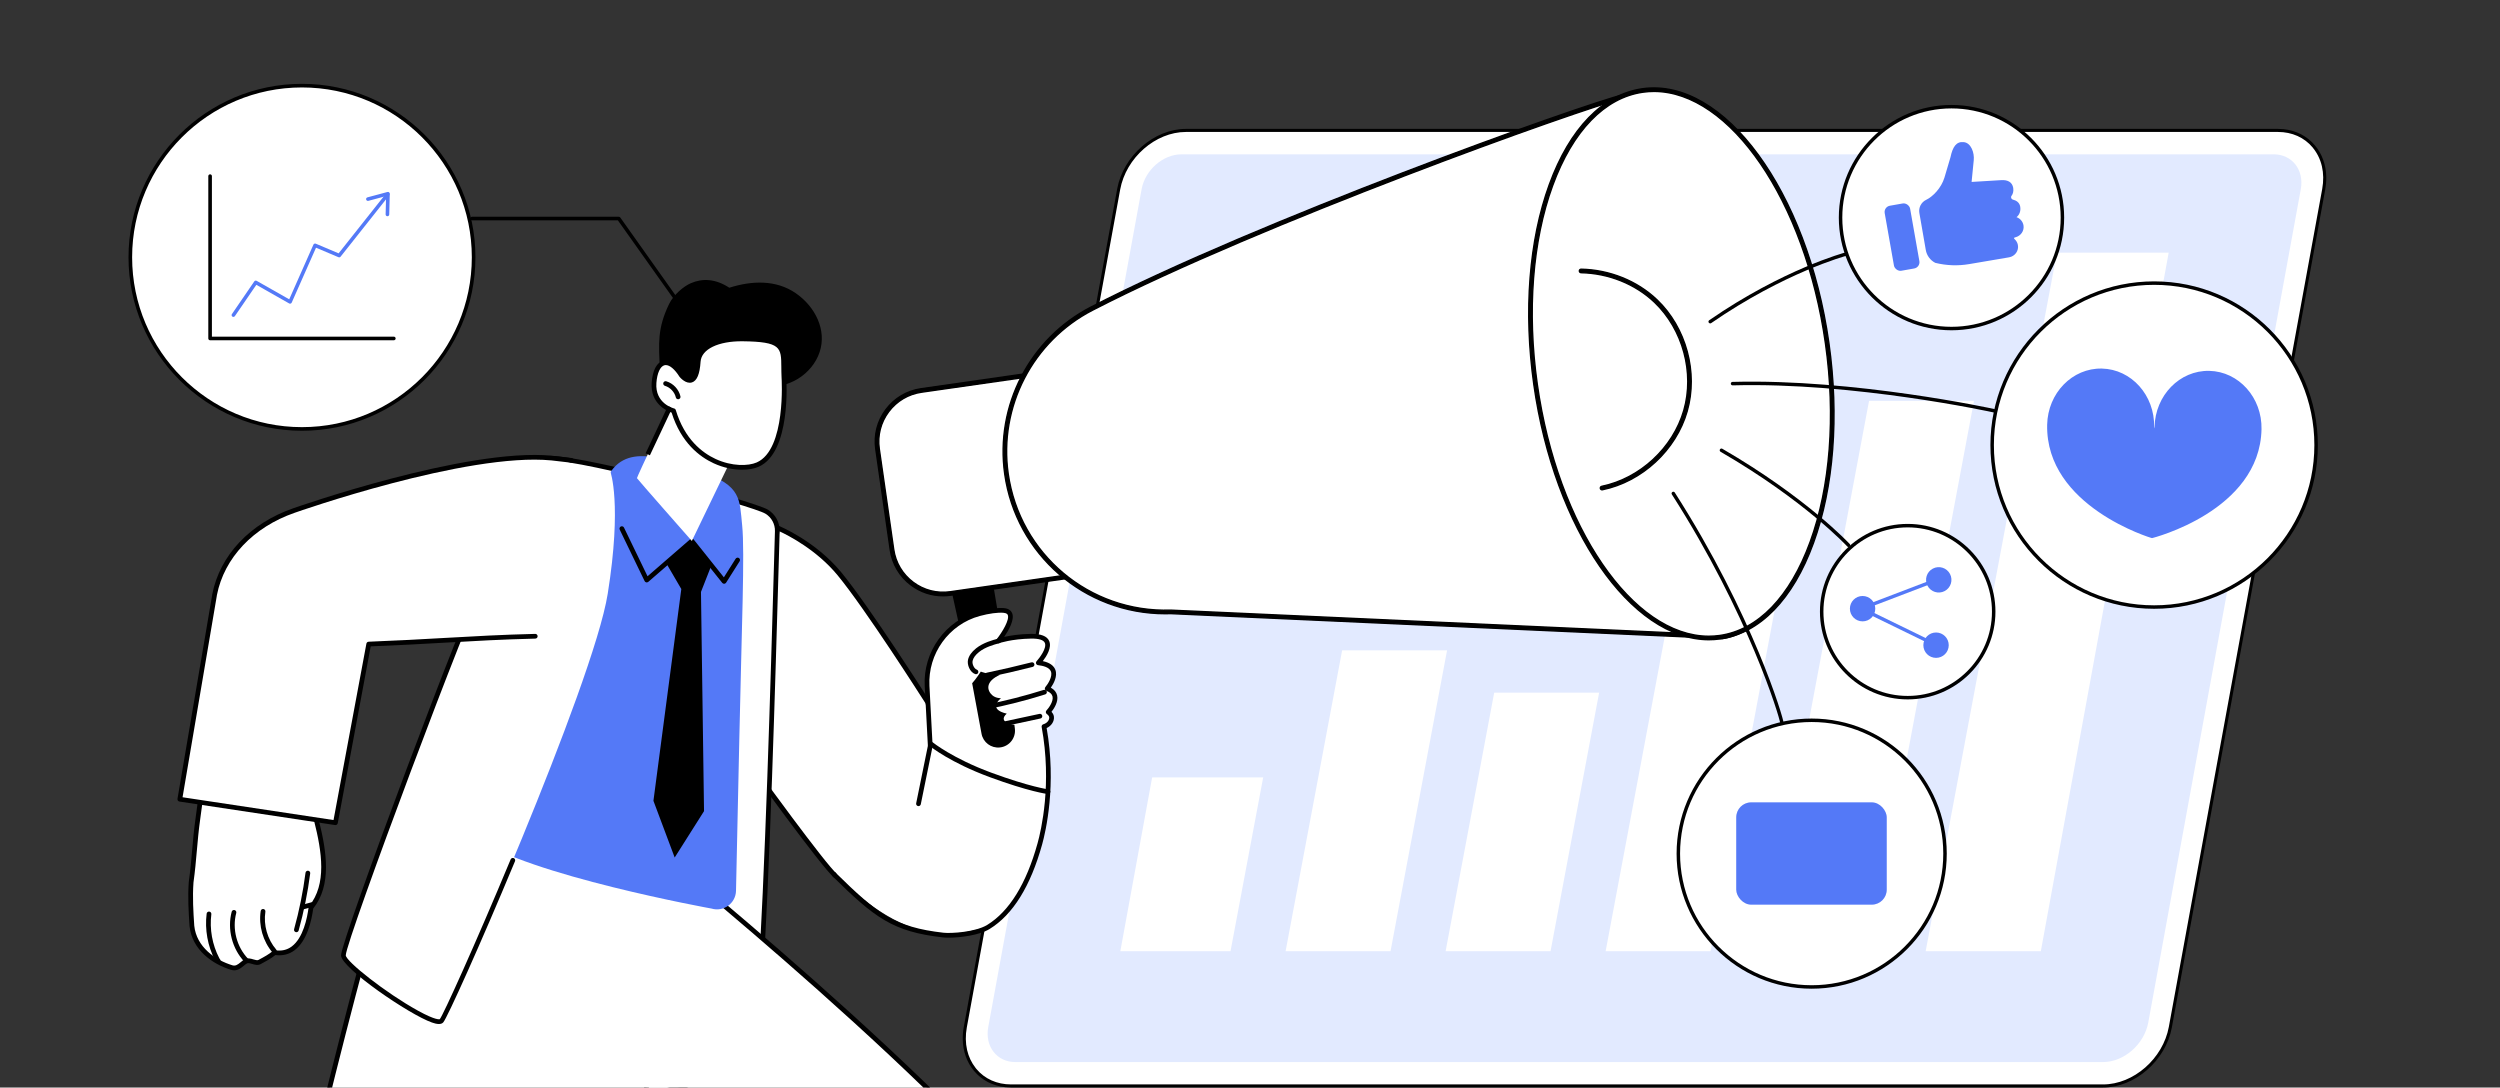 <?xml version="1.0" encoding="UTF-8"?>
<svg id="_レイヤー_2" data-name="レイヤー_2" xmlns="http://www.w3.org/2000/svg" width="1200" height="522" version="1.1" viewBox="0 0 1200 522">
  <rect x="0" y="0" width="1200" height="522" fill="#333333" stroke="none"/>
  <!-- Generator: Adobe Illustrator 29.4.0, SVG Export Plug-In . SVG Version: 2.1.0 Build 152)  -->
  <defs>
    <style>
      .st0 {
        fill: #e2eaff;
      }

      .st1 {
        fill: #fff;
      }

      .st2 {
        fill: #5479f7;
      }

      .st3 {
        stroke: #000;
        stroke-miterlimit: 10;
        stroke-width: .675px;
      }
    </style>
  </defs>
  <g id="Digital_PR">
    <g>
      <g>
        <g>
          <path class="st1" d="M1093.437,62.604h-524.192c-14.975,0-29.429,12.649-32.285,28.252l-73.609,402.155h0c-2.856,15.603,6.968,28.252,21.943,28.252h524.192c14.975,0,29.429-12.649,32.285-28.252l73.609-402.155h0c2.856-15.603-6.968-28.252-21.943-28.252Z"/>
          <path d="M1111.202,69.836c-3.748-4.497-9.048-7.226-15.118-7.838-.867-.087-1.75-.132-2.647-.132h-524.191c-15.29,0-30.098,12.945-33.011,28.856l-73.609,402.155c-.37,2.018-.538,4.002-.51,5.928.083,5.78,1.933,11.049,5.413,15.224,3.748,4.497,9.048,7.226,15.118,7.838.867.087,1.75.132,2.647.132h524.191c15.29,0,30.098-12.945,33.011-28.857l73.609-402.155c.37-2.019.538-4.002.51-5.928-.084-5.78-1.933-11.049-5.413-15.224ZM1041.046,492.878c-2.791,15.244-16.949,27.647-31.56,27.647H485.294c-6.727,0-12.633-2.642-16.632-7.439-.136-.163-.261-.333-.392-.5-1.961-2.502-3.329-5.399-4.057-8.566-.777-3.378-.835-7.058-.136-10.876h0l73.609-402.155c2.791-15.244,16.949-27.647,31.56-27.647h524.191c6.727,0,12.633,2.642,16.632,7.439.394.473.758.966,1.107,1.468,1.069,1.537,1.931,3.205,2.571,4.981.299.829.552,1.681.755,2.553.005.022.012.042.017.064.777,3.378.835,7.058.136,10.876h0l-73.609,402.155Z"/>
        </g>
        <path class="st0" d="M487.393,509.796c-8.897,0-14.733-7.515-13.036-16.785l73.609-402.155c1.697-9.27,10.284-16.785,19.181-16.785h524.192c8.897,0,14.733,7.515,13.036,16.785l-73.196,399.899c-1.925,10.516-11.666,19.04-21.758,19.04H487.393Z"/>
        <g>
          <polygon class="st1" points="537.761 456.569 599.133 121.269 1040.971 121.269 979.6 456.569 537.761 456.569"/>
          <g>
            <polygon class="st0" points="654.791 115.234 588.386 468.632 614.823 468.632 681.228 115.234 654.791 115.234"/>
            <polygon class="st0" points="731.598 115.234 665.193 468.632 691.631 468.632 758.036 115.234 731.598 115.234"/>
            <polygon class="st0" points="808.406 115.234 742.001 468.632 768.438 468.632 834.844 115.234 808.406 115.234"/>
            <polygon class="st0" points="885.214 115.234 818.809 468.632 845.246 468.632 911.651 115.234 885.214 115.234"/>
            <polygon class="st0" points="962.021 115.234 895.616 468.632 922.054 468.632 988.459 115.234 962.021 115.234"/>
          </g>
        </g>
      </g>
      <polygon class="st0" points="541.879 373.141 616.427 373.141 632.241 312.146 703.401 312.146 700.012 332.478 777.949 332.478 792.633 280.52 867.182 280.52 881.865 192.417 954.155 192.417 968.839 149.495 977.875 96.407 572.376 100.926 541.879 373.141"/>
    </g>
    <g>
      <g>
        <g>
          <path class="st1" d="M373.147,253.352s17.401,7.049,29.776,22.061c13.858,16.81,42.428,61.813,42.428,61.813l20.866,86.956s-59.514.932-65.276-3.903c-5.762-4.835-41.579-54.333-41.579-54.333l13.785-112.594Z"/>
          <path d="M453.945,425.404c-18.08,0-49.314-.548-53.733-4.257-5.802-4.87-40.303-52.51-41.77-54.536-.167-.232-.241-.518-.206-.802l13.784-112.595c.042-.351.246-.661.55-.84.305-.178.676-.206,1-.074.722.292,17.811,7.331,30.226,22.391,13.744,16.671,42.225,61.475,42.511,61.926.068.106.116.222.146.343l20.866,86.957c.08.335.004.688-.207.96-.211.271-.534.433-.878.439-1.552.024-6.168.088-12.29.088ZM360.542,365.642c3.262,4.5,35.795,49.291,41.128,53.768,3.912,3.282,39.348,3.984,63.114,3.659l-20.492-85.395c-1.883-2.959-29.002-45.475-42.245-61.54-10.067-12.211-23.656-19.135-27.961-21.126l-13.545,110.634Z"/>
          <g>
            <path class="st1" d="M368.017,245.616c3.265,1.992,5.2,5.571,5.088,9.39-1.626,56.007-4.544,163.481-8.369,219.475-.666,9.743-2.143,19.811-7.498,27.977-4.878,7.44-12.613,12.65-20.859,16.003-8.246,3.353-17.069,5.01-25.821,6.647-3.347-26.848,17.15-105.798,16.14-132.834-.978-26.195-1.954-52.47.313-78.582,1.588-18.289-55.877-33.936-50.076-51.382,1.647-4.952-20.723-40.571-15.432-42.134,10.177-3.007,100.17,21.569,106.513,25.439Z"/>
            <path d="M310.558,526.243c-.239,0-.473-.075-.669-.218-.252-.185-.418-.465-.456-.775-1.836-14.728,3.351-44.55,8.366-73.39,4.229-24.318,8.224-47.286,7.766-59.542-.964-25.81-1.961-52.498.317-78.723.716-8.249-12.457-16.455-25.196-24.391-14.437-8.992-28.074-17.486-24.827-27.251.596-1.791-4.148-11.497-7.612-18.585-6.08-12.443-9.683-20.204-8.426-23.059.27-.614.741-1.035,1.363-1.218,10.307-3.04,100.363,21.25,107.425,25.559,3.596,2.194,5.754,6.175,5.631,10.39l-.381,13.171c-1.663,57.768-4.445,154.456-7.989,206.35-.636,9.279-2.045,19.924-7.682,28.521-4.526,6.902-11.919,12.585-21.38,16.432-8.383,3.408-17.359,5.088-26.04,6.712-.069.012-.138.019-.208.019ZM264.097,221.036c-.983,0-1.747.073-2.272.228-1.031,1.685,4.911,13.842,8.46,21.106,5.341,10.929,8.573,17.756,7.727,20.297-2.683,8.067,10.817,16.477,23.872,24.61,13.32,8.297,27.094,16.877,26.257,26.513-2.265,26.084-1.271,52.701-.31,78.442.466,12.493-3.548,35.577-7.798,60.015-4.852,27.901-9.864,56.727-8.481,71.521,8.194-1.536,16.61-3.191,24.399-6.358,9.033-3.672,16.066-9.058,20.339-15.573,5.349-8.159,6.7-18.446,7.314-27.433,3.541-51.849,6.324-148.508,7.985-206.26l.38-13.172c.1-3.403-1.642-6.616-4.544-8.388h-.001c-6.264-3.824-86.468-25.548-103.328-25.548Z"/>
          </g>
        </g>
        <polygon points="469.274 340.532 456.226 281.237 476.828 281.169 487.057 342.347 469.274 340.532"/>
        <path class="st1" d="M446.516,357.87c-1.431-1.83-1.009-1.291-2.44-3.12-6.792,6.541-15.273,14.977-22.053,25.775-7.074,11.268-16.518,30.105-20.98,39.785,11.156,9.649,27.526,25.776,51.671,28.524,4.058.462,15.152-2.191,19.052-3.45,15.746-5.085,23.817-27.55,27.367-40.346,2.898-10.445,6.468-31.886,1.977-56.293,2.47-.731,3.824-2.77,3.65-4.563-.075-.769-.54-1.579-1.63-2.384,0,0,7.73-8.172-.487-11.271,0,0,9.366-10.875-4.246-12.375,0,0,12.016-11.833-3.462-12.761-12.246-.734-15.753,2.269-15.753,2.269,0,0,11.134-13.864,2.649-14.64-2.665-.244-7.005.258-11.818,1.56-15.469,4.185-25.858,18.693-25.012,34.696.504,9.532,1.009,19.063,1.513,28.595Z"/>
        <path d="M455.361,450.089c-1.087,0-2.031-.044-2.775-.13-24.135-2.747-32.732-9.437-53.046-29.419-.446-.44-.453-1.158-.013-1.604.438-.447,1.158-.453,1.604-.013,19.893,19.567,28.293,26.117,51.713,28.783,3.765.424,15.462-.327,21.009-3.741,10.645-6.551,18.784-19.752,24.188-39.233,1.724-6.21,6.959-28.587,1.955-55.785-.105-.571.237-1.129.794-1.293,2.002-.592,2.959-2.174,2.843-3.364-.05-.511-.445-1.042-1.175-1.582-.261-.193-.426-.489-.455-.812-.03-.322.082-.643.304-.879.997-1.058,3.461-4.328,2.907-6.724-.271-1.17-1.242-2.055-2.969-2.706-.347-.131-.607-.422-.699-.78-.091-.359-.002-.74.238-1.02,1.07-1.247,3.63-5.029,2.646-7.519-.789-1.997-3.783-2.728-6.156-2.99-.425-.047-.789-.33-.938-.73-.15-.401-.061-.853.229-1.168,1.38-1.495,5.068-6.328,3.95-8.822-.624-1.395-2.861-2.082-6.56-2.035-9.413.161-15.34,2.184-15.398,2.205-.479.164-1.008-.003-1.299-.418-.291-.413-.275-.969.041-1.364,2.832-3.529,6.389-9.512,5.432-11.765-.093-.219-.377-.886-2.002-1.035-2.708-.251-6.971.321-11.418,1.524-14.823,4.011-24.991,18.117-24.175,33.542l1.513,28.596c.032.626-.447,1.16-1.073,1.193-.61.029-1.16-.449-1.193-1.073l-1.513-28.596c-.872-16.485,9.999-31.563,25.85-35.85,4.694-1.271,9.26-1.864,12.217-1.595,2.46.225,3.469,1.435,3.884,2.408,1.304,3.073-1.645,8.251-3.805,11.422,2.759-.621,7.194-1.366,12.903-1.463,4.685-.051,7.63,1.057,8.669,3.377,1.42,3.173-1.264,7.416-3.035,9.711,3.174.678,5.185,2.051,5.99,4.096,1.227,3.117-.85,6.795-2.139,8.645,1.649.909,2.663,2.15,3.021,3.703.701,3.044-1.484,6.342-2.707,7.892.697.733,1.09,1.533,1.174,2.389.214,2.207-1.217,4.351-3.496,5.399,4.804,27.254-.431,49.612-2.168,55.87-5.563,20.051-14.037,33.697-25.185,40.558-4.912,3.022-14.136,4.192-19.681,4.192Z"/>
        <path d="M440.875,386.937c-.075,0-.151-.008-.227-.023-.615-.124-1.01-.723-.885-1.337l5.643-27.7c.124-.615.727-1.01,1.337-.885.615.124,1.01.723.885,1.337l-5.643,27.7c-.109.538-.582.908-1.11.908Z"/>
        <path d="M503.044,381.145c-.047,0-.093-.002-.14-.009-.359-.044-9.007-1.164-27.85-8.118-18.897-6.975-28.342-14.584-28.734-14.905-.485-.396-.558-1.109-.163-1.595.395-.485,1.11-.557,1.596-.163.093.076,9.581,7.704,28.087,14.534,18.544,6.845,27.256,7.986,27.342,7.997.621.078,1.062.644.986,1.265-.072.575-.561.995-1.124.995Z"/>
        <path d="M466.634,327.947l4.506,24.256c.77,4.144,4.589,7.005,8.783,6.578,4.523-.46,7.781-4.552,7.216-9.063l-.227-1.813s-8.44-.96-3.687-5.376c0,0-9.386-1.65-2.773-7.381,0,0-2.447.067-4.146-1.422-2.483-2.177-3.71-6.539,3.808-9.885-7.484-.365-9.309-1.491-9.309-1.491,0,0-2.38,3.691-4.17,5.596Z"/>
        <g>
          <path d="M473.853,325.142c-.526,0-.998-.368-1.109-.903-.128-.613.265-1.214.879-1.342,7.167-1.496,14.395-3.169,21.482-4.972.604-.158,1.224.212,1.379.819.155.608-.212,1.225-.819,1.379-7.12,1.812-14.38,3.493-21.579,4.995-.078.017-.156.024-.233.024Z"/>
          <path d="M473.216,340.529c-.532,0-1.006-.375-1.112-.916-.121-.615.28-1.211.895-1.331,9.427-1.843,18.853-4.244,28.018-7.135.595-.185,1.235.144,1.423.741.188.597-.144,1.234-.741,1.423-9.246,2.915-18.756,5.337-28.265,7.197-.074.014-.147.021-.219.021Z"/>
          <path d="M478.478,349.342c-.524,0-.994-.364-1.108-.896-.132-.613.258-1.216.871-1.347l20.687-4.432c.617-.138,1.215.259,1.347.871.132.613-.258,1.216-.871,1.347l-20.687,4.432c-.081.018-.161.025-.239.025Z"/>
          <path d="M468.469,323.621c-.127,0-.257-.021-.383-.066-2.555-.918-3.972-4.506-3.443-6.863.434-1.93,1.694-3.721,3.85-5.474,3.396-2.763,8.237-4.045,10.304-4.594l.268-.071c.607-.163,1.227.197,1.389.802s-.197,1.227-.802,1.389l-.274.073c-1.926.511-6.437,1.706-9.454,4.159-1.747,1.421-2.75,2.799-3.068,4.213-.341,1.519.722,3.773,1.996,4.23.59.213.896.862.685,1.451-.166.463-.603.751-1.068.751Z"/>
        </g>
      </g>
      <g>
        <path class="st1" d="M518.933,609.336c-29.7-61.147-201.834-199.915-201.834-199.915-42.377-.328-84.755-.655-127.132-.983-6.271,8.395-53.686,195.294-57.268,230.691-7.173,4.239-19.409,11.462-34.631,20.387l142.747,27.53c13.55-23.532,19.416-51.83,20.889-59.158,4.534-22.56,21.122-81.634,24.721-99.003,44.601,33.407,102.353,101.416,119.823,126.749l112.685-46.297Z"/>
        <path d="M97.494,658.538c14.878-8.724,26.904-15.821,34.136-20.095,2.137-19.58,16.149-79.41,27.594-125.061,11.936-47.615,26.364-100.977,29.834-105.623.214-.287.55-.455.908-.455h.009l127.133.983c.256.002.504.091.703.251,1.722,1.389,172.672,139.629,202.141,200.303l-2.024,1.025c-28.678-59.041-193.009-192.651-201.235-199.314l-126.102-.975c-6.842,12.695-53.108,193.533-56.765,229.666-.037.359-.241.679-.552.863-7.174,4.239-19.412,11.464-34.634,20.389l-1.148-1.956ZM239.832,686.479c8.854-15.376,16.227-36.264,20.76-58.815,2.482-12.352,8.681-36.048,14.149-56.955,4.6-17.587,8.946-34.2,10.573-42.054.079-.38.347-.693.71-.831.361-.136.77-.08,1.081.153,44.116,33.044,101.621,100.251,120.076,127.013l-1.868,1.287c-18.184-26.368-74.425-92.156-118.152-125.414-1.863,8.45-5.933,24.012-10.225,40.42-5.461,20.877-11.651,44.54-14.12,56.829-4.58,22.785-12.045,43.915-21.019,59.5l-1.965-1.132ZM132.698,639.129h.011-.011Z"/>
      </g>
      <g>
        <g>
          <path class="st2" d="M227.88,401.87c24.943,18.194,113.62,34.236,113.62,34.236,5.792,1.745,11.651-2.496,11.787-8.537.313-13.881.876-39.241,1.591-73.152,1.107-52.553,2.674-89.323,1.374-102.081-1.3-12.758-.281-19.135-19.253-25.784-17.49-6.13-37.965-15.259-46.09,4.113-1.576,3.759-4.749,6.621-8.589,7.999l-15.394,5.525s-63.99,139.487-39.047,157.681Z"/>
          <polygon points="341.177 272.127 336.468 284.118 337.933 389.347 323.849 411.611 313.649 384.393 327.029 282.733 319.986 270.668 332.074 260.536 341.177 272.127"/>
          <path d="M347.57,280.21c-.344,0-.671-.156-.886-.426l-14.75-18.489-20.75,17.996c-.267.232-.629.325-.971.254-.347-.071-.639-.299-.793-.617l-11.944-24.692c-.273-.564-.037-1.243.527-1.515.568-.271,1.243-.035,1.515.527l11.299,23.358,20.524-17.8c.234-.202.533-.3.847-.272.307.029.59.181.782.422l14.493,18.167,5.642-8.928c.335-.528,1.036-.687,1.565-.353.529.335.688,1.036.353,1.565l-6.493,10.276c-.196.31-.531.506-.897.526-.021.001-.041.002-.062.002Z"/>
        </g>
        <path class="st1" d="M292.98,226.401s5.655,15.224-1.273,58.614c-6.929,43.389-76.067,200.778-79.792,204.981-3.725,4.204-46.786-25.569-47.08-31.394s61.302-170.812,66.57-177.418c5.268-6.607,51.845-56.486,51.845-56.486l9.73,1.703Z"/>
        <path d="M210.683,491.53c-1.101,0-2.341-.368-3.346-.721-10.927-3.833-43.326-26.025-43.635-32.149-.335-6.638,61.487-171.5,66.816-178.183.393-.491,1.108-.569,1.594-.181.491.391.571,1.104.181,1.594-4.894,6.136-66.259,169.595-66.324,176.667.148,2.939,19.051,17.951,34.57,26.526,8.928,4.932,10.547,4.136,10.564,4.127,1.587-1.894,16.941-35.712,34.011-76.696.241-.578.906-.85,1.483-.61.578.24.852.905.61,1.483-16.754,40.228-32.543,75.214-34.444,77.36-.51.575-1.255.782-2.079.782Z"/>
        <g>
          <g>
            <path class="st1" d="M152.063,393.925l13.677-59.864-59.124-17.815c-7.717,42.189-14.883,100.002-15.085,117.981-.286,25.387,13.561,27.536,13.561,27.536,8.306,6.403,13.021-.716,13.021-.716,5.686,3.909,13.715-3.87,13.715-3.87,15.881,3.623,16.957-21.695,16.957-21.695,12.602-10.692,3.278-41.556,3.278-41.556Z"/>
            <path d="M112.441,465.754c-.479,0-.987-.072-1.531-.235-8.866-2.673-18.757-9.589-19.926-20.989-.451-6.809-.915-13.809-.361-21.27.74-5.273,1.175-10.241,1.595-15.046.423-4.834.861-9.833,1.602-15.092,3.196-24.931,6.999-48.974,10.631-71.24.101-.618.684-1.039,1.303-.937.618.101,1.038.685.937,1.303-3.63,22.246-7.428,46.266-10.622,71.177-.734,5.213-1.17,10.182-1.59,14.986-.423,4.835-.861,9.833-1.602,15.092-.533,7.228-.075,14.147.368,20.837,1.051,10.249,10.153,16.545,18.319,19.007,1.484.443,2.505-.277,4.003-1.525.599-.497,1.218-1.012,1.902-1.38,1.417-.759,2.88-.318,4.17.071.956.288,1.857.558,2.443.245,2.951-1.583,4.901-2.629,7.049-4.404.251-.207.579-.3.903-.245,3.052.492,5.739-.111,7.993-1.794,5.48-4.093,7.431-13.546,8.106-18.817.028-.211.112-.408.246-.572,8.54-10.492,6.185-25.901,2.368-40.99-.047-.183-.045-.374.001-.558,2.792-10.969,5.328-22.173,7.781-33.009,1.54-6.798,3.131-13.828,4.753-20.65.145-.609.761-.985,1.366-.841.609.145.986.757.841,1.366-1.618,6.809-3.209,13.833-4.746,20.627-2.436,10.758-4.954,21.879-7.725,32.788,3.89,15.457,6.205,31.257-2.675,42.445-.76,5.683-2.922,15.518-8.957,20.026-2.636,1.971-5.728,2.737-9.203,2.292-2.163,1.725-4.132,2.78-7.027,4.333-1.413.76-2.878.319-4.169-.071-.956-.288-1.859-.559-2.444-.245-.482.259-.988.68-1.524,1.126-1.197.996-2.63,2.188-4.578,2.188Z"/>
            <path d="M131.715,457.663c-.32,0-.638-.135-.863-.398-4.646-5.441-6.781-12.915-5.714-19.992.094-.619.672-1.037,1.292-.953.619.094,1.046.672.953,1.292-.973,6.436.969,13.232,5.195,18.18.407.476.35,1.192-.126,1.6-.214.182-.475.271-.737.271Z"/>
            <path d="M118.242,462.107c-.298,0-.597-.117-.82-.35-5.997-6.265-8.435-15.735-6.211-24.124.162-.605.783-.961,1.388-.805.605.161.966.782.805,1.388-2.027,7.64.194,16.266,5.657,21.973.433.452.418,1.171-.035,1.604-.219.21-.502.315-.784.315Z"/>
            <path d="M104.715,462.264c-.285,0-.571-.106-.791-.321-.319-.31-.534-.682-.702-1.006-3.555-6.815-4.986-14.768-4.029-22.395.079-.621.644-1.06,1.266-.985.623.078,1.062.645.985,1.266-.9,7.174.446,14.655,3.791,21.065.048.092.172.33.271.428.449.436.459,1.154.022,1.604-.223.228-.517.343-.813.343Z"/>
            <path d="M142.261,447.451c-.101,0-.204-.013-.305-.041-.604-.168-.957-.793-.79-1.397,2.462-8.854,4.306-17.967,5.48-27.089.081-.619.638-1.046,1.271-.98.621.081,1.06.649.98,1.271-1.189,9.228-3.054,18.449-5.544,27.406-.14.502-.596.831-1.092.831Z"/>
            <path d="M145.472,436.484c-.501,0-.959-.335-1.094-.842-.162-.605.198-1.227.803-1.388l4.418-1.182c.607-.163,1.228.197,1.389.802.162.606-.197,1.227-.802,1.389l-4.42,1.182c-.097.027-.196.039-.294.039Z"/>
          </g>
          <g>
            <path class="st1" d="M267.644,305.208c-34.002.377-56.088,2.636-90.658,3.945l-15.979,85.748-74.694-11.275,16.566-97.39c.031-.275.071-.549.124-.821,3.572-18.269,17.773-33.325,38.108-40.368,4.778-1.712,114.309-40.357,137.415-19.862,5.479,4.86,8.033,10.143,8.033,10.143,4.047,8.987-1.74,42.341-1.74,42.341-2.464,13.602-13.534,24.03-17.174,27.539Z"/>
            <path d="M161.008,396.035c-.056,0-.113-.004-.171-.012l-74.694-11.274c-.301-.045-.572-.211-.75-.457-.178-.247-.25-.555-.199-.855l16.567-97.39c.025-.241.071-.547.13-.849,3.646-18.648,18.169-34.058,38.85-41.221.808-.289,83.081-29.233,124.247-25.228l9.416,1.096c.623.072,1.069.636.996,1.257-.073.623-.625,1.077-1.257.996l-9.395-1.093c-40.66-3.948-122.439,24.822-123.253,25.113-19.919,6.899-33.887,21.67-37.377,39.517-.048.243-.084.486-.111.731l-16.382,96.314,72.469,10.939,15.777-84.672c.098-.521.543-.905,1.072-.925,13.586-.515,25.214-1.174,36.459-1.812,14.245-.809,27.7-1.572,43.495-1.947h.028c.614,0,1.118.491,1.133,1.108.014.626-.481,1.145-1.108,1.161-15.757.374-29.194,1.137-43.419,1.944-11.005.624-22.377,1.269-35.595,1.779l-15.813,84.858c-.102.544-.577.926-1.114.926Z"/>
          </g>
        </g>
      </g>
      <g>
        <path d="M321.149,145.956c2.189-4.54,7.003-8.51,10.406-10,5.677-2.485,11.963-2.142,18.516,2.158,10.705-3.41,22.417-3.936,31.923,2.641,9.241,6.394,14.959,17.585,11.427,28.24-3.533,10.655-15.349,18.203-26.36,15.948-4.519,8.812-15.403,13.228-25.221,11.852-8.868-1.242-24.436-9.022-25.034-19.223-.753-12.828-1.211-20.098,4.343-31.616Z"/>
        <path class="st1" d="M352.46,217.434l-20.377,42.229s-26.21-29.764-26.351-30.151c-.141-.388,16.958-36.391,16.958-36.391,0,0,11.217-10.224,29.77,24.313Z"/>
        <g>
          <g>
            <path class="st1" d="M376.28,181.124s2.489,35.323-12.629,41.9c-8.969,3.902-32.501.275-40.367-25.868,0,0-10.143-2.522-9.347-13.42s7.059-13.207,13.157-3.534c0,0,7.071,8.513,8.05-6.631.426-6.597,8.783-11.046,21.322-10.896,22.685.271,19.162,4.95,19.814,18.45Z"/>
            <path d="M356.171,225.479c-4.076,0-8.85-.894-13.644-3.116-6.721-3.115-15.628-9.858-20.153-24.307-2.343-.816-10.304-4.349-9.568-14.404.432-5.919,2.478-9.762,5.612-10.544,1.787-.448,5.395-.199,9.592,6.419.686.795,2.362,2.221,3.453,1.865.626-.205,2.128-1.385,2.549-7.896.465-7.192,9.221-11.96,21.858-11.96.204,0,.405.001.61.003,19.72.236,20.749,3.926,20.825,14.561.01,1.479.022,3.154.109,4.956.116,1.656,2.32,36.207-13.31,43.006-2.011.875-4.761,1.416-7.931,1.416ZM319.582,175.235c-.21,0-.415.024-.614.074-2.059.514-3.554,3.775-3.9,8.509-.718,9.831,8.113,12.143,8.49,12.236.389.096.697.391.813.774,4.224,14.039,12.723,20.515,19.11,23.476,7.842,3.637,15.718,3.417,19.716,1.678,14.21-6.181,11.975-40.434,11.952-40.779-.001-.009-.001-.017-.002-.024-.09-1.854-.102-3.558-.112-5.062-.066-9.285-.086-12.086-18.583-12.308-11.696-.112-19.788,3.812-20.177,9.834-.381,5.891-1.727,9.132-4.114,9.907-2.876.934-5.636-2.257-5.941-2.625-.031-.038-.06-.078-.086-.12-2.239-3.551-4.635-5.571-6.552-5.571Z"/>
          </g>
          <path d="M325.506,191.638c-.516,0-.983-.354-1.104-.878-.596-2.578-2.704-4.816-5.244-5.571-.6-.18-.943-.811-.764-1.411.179-.598.803-.937,1.411-.764,3.349.996,6.02,3.835,6.808,7.234.141.61-.239,1.22-.85,1.361-.086.02-.172.029-.257.029Z"/>
        </g>
        <path d="M311.95,218.55l-2.054-.964s6.054-12.894,10.243-21.733c.268-.565.944-.805,1.511-.538.566.268.808.944.538,1.511-4.187,8.835-10.239,21.725-10.239,21.725Z"/>
      </g>
      <g>
        <g>
          <path class="st1" d="M449.055,184.411h60.218v98.435h-60.218c-13.688,0-24.801-11.113-24.801-24.801v-48.832c0-13.688,11.113-24.801,24.801-24.801Z" transform="translate(-28.462 68.697) rotate(-8.169)"/>
          <path class="st3" d="M452.651,285.955c-5.501,0-10.832-1.765-15.313-5.122-5.481-4.105-9.035-10.098-10.009-16.876l-6.939-48.337c-.972-6.779.752-13.529,4.857-19.01,4.104-5.481,10.098-9.035,16.876-10.009l59.607-8.557c.224-.03.442.026.619.158.177.133.294.331.326.549l13.987,97.436c.065.456-.252.879-.707.945l-59.607,8.557c-1.236.177-2.471.265-3.697.265ZM501.141,179.815l-58.78,8.439c-6.338.91-11.94,4.232-15.778,9.356-3.837,5.124-5.449,11.436-4.54,17.772l6.939,48.337c.91,6.337,4.232,11.94,9.357,15.777,5.125,3.839,11.437,5.453,17.772,4.541l58.781-8.438-13.75-95.784Z"/>
        </g>
        <g>
          <path class="st1" d="M831.764,77.353s-18.157-39.771-51.373-31.398c-24.249,6.113-177.564,61.549-256.315,102.176-29.13,15.028-45.566,46.835-40.983,79.292,5.507,39.006,39.532,67.586,78.903,66.278l264.817,11.969s29.201-2.724,36.122-45.233c6.921-42.509-31.171-183.084-31.171-183.084Z"/>
          <path class="st3" d="M826.814,306.505c-.012,0-.025,0-.038,0l-264.817-11.969c-.883.029-1.765.044-2.641.044-38.691,0-71.596-28.395-77.052-67.039-4.627-32.77,12.022-64.98,41.428-80.15,80.179-41.364,233.418-96.427,256.493-102.244,33.5-8.448,52.152,31.456,52.337,31.861.019.042.034.084.046.128.381,1.408,38.06,141.238,31.189,183.437-6.944,42.652-36.569,45.901-36.868,45.929-.025.002-.051.003-.077.003ZM561.968,292.868l264.818,11.965c1.368-.165,28.733-4.039,35.325-44.53,6.753-41.475-30.11-178.867-31.133-182.662-.816-1.727-18.813-38.837-50.383-30.876-23.037,5.807-176.052,60.794-256.136,102.109-28.776,14.846-45.068,46.365-40.539,78.434,5.461,38.673,39,66.855,78.049,65.561Z"/>
        </g>
        <g>
          <ellipse class="st1" cx="807.054" cy="174.636" rx="70.682" ry="132.515" transform="translate(-16.489 114.546) rotate(-8.037)"/>
          <path class="st3" d="M820.246,307.059c-37.265,0-74.204-52.999-84.006-122.424-4.968-35.181-2.324-69.303,7.441-96.079,9.831-26.953,25.716-43.275,44.73-45.959,39.05-5.502,79.178,49.235,89.457,122.042,4.968,35.181,2.324,69.303-7.441,96.079-9.831,26.953-25.716,43.274-44.73,45.959-1.813.256-3.636.382-5.451.382ZM793.91,43.88c-1.756,0-3.511.121-5.266.369-18.375,2.594-33.786,18.533-43.395,44.878-9.674,26.523-12.287,60.358-7.356,95.274,9.684,68.587,45.884,120.988,82.305,120.991,1.756,0,3.511-.121,5.266-.369,18.375-2.594,33.786-18.533,43.395-44.878,9.674-26.523,12.286-60.358,7.356-95.274-9.684-68.587-45.884-120.991-82.305-120.991Z"/>
        </g>
        <path class="st3" d="M768.981,235.103c-.388,0-.735-.271-.817-.667-.093-.452.198-.892.65-.985,18.393-3.78,34.235-18.445,39.42-36.492,5.185-18.047-.456-38.885-14.039-51.851-9.198-8.781-22.063-13.962-35.298-14.216-.461-.009-.827-.39-.818-.851.009-.455.381-.818.835-.818h.016c13.648.262,26.922,5.611,36.418,14.677,14.02,13.384,19.843,34.892,14.49,53.52-5.351,18.627-21.703,33.764-40.688,37.665-.056.011-.113.017-.169.017Z"/>
      </g>
      <g>
        <g>
          <g>
            <circle class="st1" cx="869.603" cy="409.74" r="64.004" transform="translate(271.03 1161.942) rotate(-76.717)"/>
            <path d="M869.603,474.579c-35.752,0-64.838-29.087-64.838-64.838s29.087-64.839,64.838-64.839,64.838,29.087,64.838,64.839-29.087,64.838-64.838,64.838ZM869.603,346.57c-34.832,0-63.169,28.338-63.169,63.17s28.338,63.169,63.169,63.169,63.169-28.338,63.169-63.169-28.338-63.17-63.169-63.17Z"/>
          </g>
          <rect class="st2" x="833.381" y="385.116" width="72.261" height="49.132" rx="7.213" ry="7.213"/>
          <g>
            <g>
              <circle class="st1" cx="936.716" cy="104.454" r="53.246"/>
              <path d="M936.715,158.535c-29.82,0-54.081-24.261-54.081-54.081s24.261-54.081,54.081-54.081,54.081,24.261,54.081,54.081-24.261,54.081-54.081,54.081ZM936.715,52.043c-28.9,0-52.412,23.512-52.412,52.412s23.512,52.412,52.412,52.412,52.412-23.512,52.412-52.412-23.512-52.412-52.412-52.412Z"/>
            </g>
            <g>
              <path class="st2" d="M946.369,87.325l1.03-10.419c.363-3.557-1.258-8.329-4.817-8.695-3.559-.366-5.307,2.28-6.349,7.258l-2.89,9.753c-1.536,5.064-5.595,9.169-8.776,10.695-2.379,1.141-3.723,3.708-3.271,6.309l3.084,17.771c.461,2.658,2.149,4.945,4.554,6.171,5.345,1.325,10.906,1.526,16.33.59,0,0,13.042-2.228,19.09-3.243,2.821-.474,4.786-3.166,4.227-5.971-.23-1.152-.84-2.135-1.675-2.845-.25-.213-.172-.614.144-.703l.535-.15c2.42-.677,4.055-3.015,3.716-5.504-.267-1.968-1.625-3.498-3.364-4.096,1.477-1.178,2.131-3.125,1.751-5.148-.373-1.98-1.941-2.883-3.483-3.287-.816-.213-1.165-1.177-.651-1.846.641-.835,1.034-2.049.801-3.764-.476-2.742-2.575-3.933-5.747-3.735-5.673.353-14.239.86-14.239.86Z"/>
              <rect class="st2" x="906.782" y="97.957" width="12.385" height="31.694" rx="3.054" ry="3.054" transform="translate(-5.883 160.432) rotate(-10.01)"/>
            </g>
          </g>
          <g>
            <g>
              <circle class="st1" cx="915.691" cy="293.593" r="41.285" transform="translate(487.314 1154.51) rotate(-81.323)"/>
              <path d="M915.691,335.712c-23.225,0-42.12-18.895-42.12-42.12s18.895-42.119,42.12-42.119,42.12,18.895,42.12,42.119-18.895,42.12-42.12,42.12ZM915.691,253.143c-22.305,0-40.45,18.146-40.45,40.45s18.146,40.45,40.45,40.45,40.45-18.146,40.45-40.45-18.146-40.45-40.45-40.45Z"/>
            </g>
            <g>
              <circle class="st2" cx="929.303" cy="309.687" r="6.091"/>
              <circle class="st2" cx="930.601" cy="278.32" r="6.091" transform="translate(-23.353 461.219) rotate(-27.504)"/>
              <circle class="st2" cx="894.042" cy="292.164" r="6.091"/>
              <path class="st2" d="M930.31,310.954c-.122,0-.247-.027-.365-.085l-36.884-17.994c-.299-.146-.482-.455-.468-.787.015-.332.226-.623.536-.742l37.317-14.239c.429-.165.913.051,1.077.483.164.43-.052.913-.482,1.077l-35.519,13.552,35.154,17.151c.414.202.586.702.384,1.116-.144.297-.442.469-.751.469Z"/>
            </g>
          </g>
        </g>
        <g>
          <g>
            <circle class="st1" cx="1033.983" cy="213.639" r="77.748"/>
            <path d="M1033.983,292.221c-43.331,0-78.583-35.251-78.583-78.582s35.252-78.583,78.583-78.583,78.582,35.252,78.582,78.583-35.251,78.582-78.582,78.582ZM1033.983,136.725c-42.411,0-76.914,34.503-76.914,76.914s34.503,76.913,76.914,76.913,76.913-34.503,76.913-76.913-34.503-76.914-76.913-76.914Z"/>
          </g>
          <path class="st2" d="M1060.444,178.014c-14.179-.304-25.937,11.758-26.262,26.941-.003.132-.045.372-.114.689-.055-.32-.087-.561-.084-.693.325-15.183-10.906-27.737-25.085-28.04-14.179-.304-25.937,11.758-26.262,26.941-.842,39.311,50.205,54.431,50.205,54.431,0,0,.038-.051.102-.141.06.092.096.145.096.145,0,0,51.647-12.922,52.488-52.233.325-15.183-10.906-27.737-25.085-28.04Z"/>
        </g>
      </g>
      <g>
        <path d="M855.317,347.868c-.455,0-.825-.364-.835-.817-.23-2.703-15.136-52.153-51.993-109.741-.249-.388-.135-.905.253-1.152.388-.25.905-.134,1.152.253,37.71,58.92,52.257,108.644,52.257,110.623,0,.461-.373.835-.835.835Z"/>
        <path d="M887.302,262.572c-.225,0-.45-.09-.615-.27-.201-.218-20.541-22.106-60.814-45.452-.399-.231-.535-.742-.303-1.141.231-.398.741-.536,1.141-.303,40.512,23.486,61.003,45.547,61.205,45.767.312.34.289.867-.05,1.179-.161.148-.363.22-.565.22Z"/>
        <path d="M957.198,198.009c-.06,0-.12-.007-.181-.02-.663-.146-66.993-14.62-125.37-13.012-.452.011-.844-.35-.857-.812-.012-.46.351-.844.812-.857,58.594-1.596,125.11,12.904,125.776,13.051.45.099.734.544.635.995-.086.389-.431.654-.814.654Z"/>
        <path d="M820.898,155.235c-.265,0-.526-.126-.688-.36-.262-.38-.166-.899.213-1.161,35.508-24.517,65.187-32.494,65.483-32.572.447-.118.901.149,1.019.595.117.445-.149.901-.595,1.019-.293.077-29.708,7.993-64.958,32.332-.145.099-.31.148-.474.148Z"/>
      </g>
    </g>
    <g>
      <g>
        <g>
          <circle class="st1" cx="144.947" cy="123.5" r="82.395"/>
          <path d="M144.947,206.762c-45.911,0-83.262-37.351-83.262-83.262s37.351-83.262,83.262-83.262,83.262,37.351,83.262,83.262-37.351,83.262-83.262,83.262ZM144.947,41.973c-44.954,0-81.527,36.573-81.527,81.527s36.573,81.527,81.527,81.527,81.527-36.573,81.527-81.527-36.573-81.527-81.527-81.527Z"/>
        </g>
        <g>
          <path d="M189.043,163.33h-88.193c-.479,0-.867-.388-.867-.867v-77.924c0-.479.388-.867.867-.867s.867.388.867.867v77.057h87.326c.48,0,.867.388.867.867s-.388.867-.867.867Z"/>
          <g>
            <path class="st2" d="M112.035,152.115c-.169,0-.339-.049-.489-.152-.396-.27-.496-.811-.226-1.205l10.738-15.689c.254-.374.751-.487,1.144-.265l15.626,8.868,11.622-26.258c.191-.434.699-.631,1.131-.448l10.958,4.635,22.873-28.859c.298-.376.845-.439,1.219-.141.375.298.439.844.141,1.219l-23.283,29.376c-.242.307-.66.413-1.018.26l-10.78-4.56-11.666,26.354c-.099.224-.288.396-.521.473-.234.077-.487.052-.7-.069l-15.766-8.948-10.287,15.031c-.168.246-.44.378-.717.378Z"/>
            <path class="st2" d="M185.968,103.792h-.023c-.479-.013-.857-.41-.845-.889l.222-8.78-8.503,2.281c-.462.125-.938-.15-1.062-.613-.124-.463.15-.938.613-1.062l9.624-2.582c.262-.069.546-.013.761.156.215.169.338.43.331.704l-.251,9.941c-.012.471-.398.845-.867.845Z"/>
          </g>
        </g>
      </g>
      <path d="M326.265,146.964c-.272,0-.539-.127-.708-.365l-28.976-40.829h-69.981c-.479,0-.867-.388-.867-.867s.388-.867.867-.867h70.429c.281,0,.545.136.707.365l29.235,41.194c.277.391.186.933-.205,1.21-.152.108-.328.16-.501.16Z"/>
    </g>
  </g>
</svg>